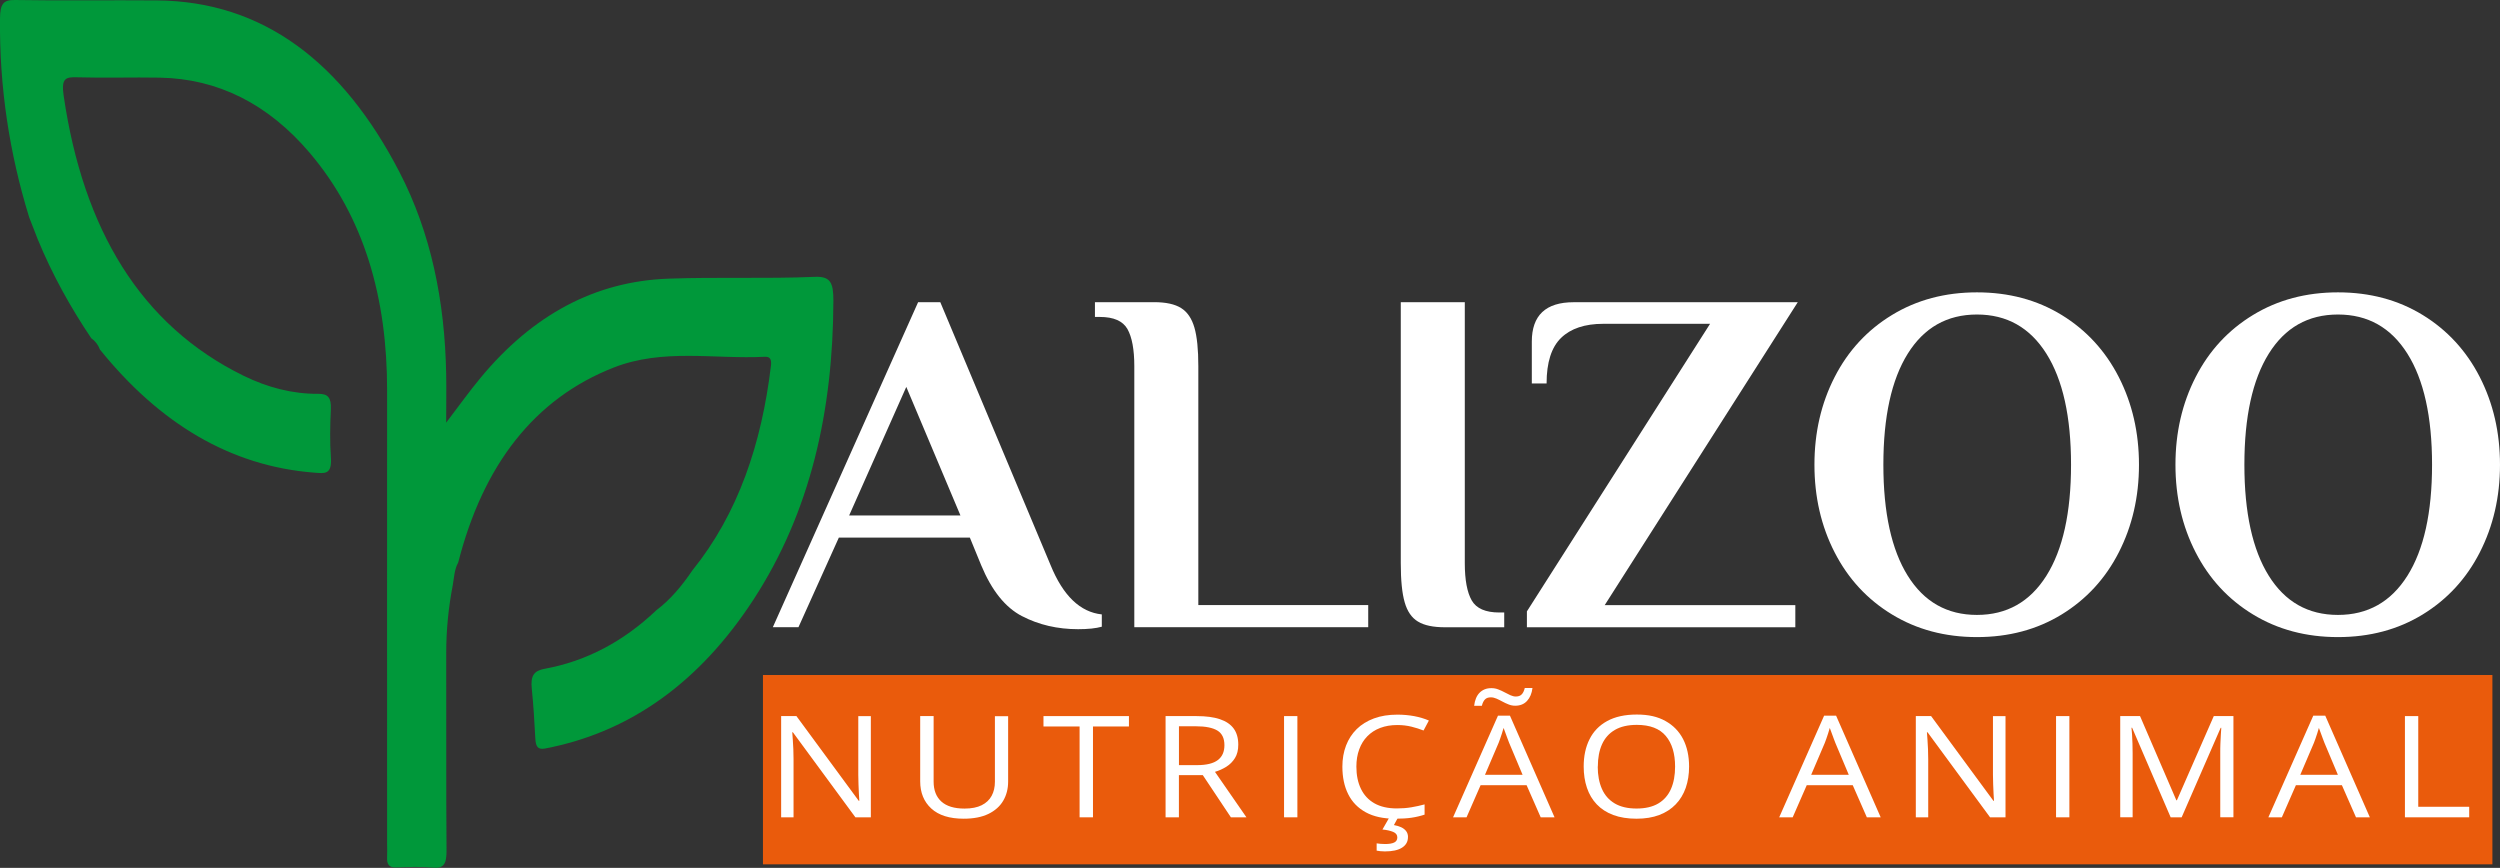 <?xml version="1.0" encoding="UTF-8"?>
<svg id="Camada_1" data-name="Camada 1" xmlns="http://www.w3.org/2000/svg" viewBox="0 0 483.84 167.96">
  <rect x="0" y="0" width="483.84" height="167.96" fill="#333333" stroke="none"/>
  <defs>
    <style>
      .cls-1 {
        fill: #fff;
      }

      .cls-2 {
        fill: #ea5b0c;
      }

      .cls-3 {
        fill: #00983a;
      }
    </style>
  </defs>
  <path class="cls-3" d="M17.69,65.5c-4-5.94-7.53-12.27-10.38-19.17-.55-1.42-1.11-2.85-1.66-4.27C1.82,29.67-.13,16.89,0,3.59.03.81.6-.04,2.88,0c9.15.16,18.31,0,27.47.08,20.65.16,36,12.05,46.96,33.22,6.13,11.83,8.78,25.05,9.04,39.04.06,2.95,0,5.91,0,9.46,2.4-3.15,4.44-6,6.63-8.65,10.13-12.23,22.18-18.71,36.4-19.22,9.44-.34,18.88.05,28.31-.35,3.03-.13,3.61,1.13,3.6,4.62-.06,21.38-4.47,40.93-15.41,57.76-10.44,16.06-23.89,25.74-40.36,28.9-1.47.28-1.84-.39-1.92-2.02-.16-3.18-.36-6.37-.68-9.53-.26-2.51.38-3.49,2.51-3.88,7.95-1.45,15.18-5.22,21.59-11.32,2.71-2.04,4.96-4.73,6.99-7.73,8.85-10.97,13.39-24.49,15.2-39.63.15-1.25-.21-1.75-1.2-1.7-9.77.5-19.69-1.67-29.28,2.1-15.3,6.02-25.21,18.79-30.05,37.72-.73,1.3-.79,2.84-1.04,4.31-.85,4.39-1.29,8.82-1.28,13.34.04,12.67-.04,25.34.06,38.01.02,2.61-.48,3.61-2.68,3.39-2.37-.24-4.77-.11-7.15-.04-1.22.03-1.77-.51-1.67-2.06.05-.82,0-1.66,0-2.49,0-29.25-.02-58.5,0-87.76.02-17.87-4.4-33.53-14.98-45.99-8.08-9.51-17.81-14.34-28.97-14.55-5.34-.1-10.68.09-16.02-.07-2.23-.07-3.13.15-2.63,3.57,3.79,25.86,14.87,44.39,34.79,54.18,4.63,2.27,9.49,3.55,14.49,3.51,1.87-.01,2.54.71,2.43,3.06-.14,3.07-.21,6.17.01,9.23.25,3.43-1.25,3.11-3.16,2.97-16.35-1.25-30.04-9.59-41.54-23.83-.36-.96-.93-1.66-1.66-2.18Z"/>
  <path class="cls-1" d="M197.8,119.25c-3.24-1.68-5.88-4.97-7.91-9.87l-2.19-5.34h-25.35l-7.82,17.35h-4.96l28.12-62.91h4.29l21.35,50.9c2.41,5.91,5.72,9.09,9.91,9.53v2.38c-1.14.32-2.67.48-4.58.48-4,0-7.62-.84-10.87-2.53ZM164.34,99.76h21.54l-10.48-24.88-11.06,24.88Z"/>
  <path class="cls-1" d="M219.53,70.88c0-3.24-.45-5.64-1.33-7.2-.89-1.56-2.67-2.34-5.34-2.34h-.95v-2.86h11.44c2.29,0,4.03.38,5.24,1.14,1.21.76,2.06,2.02,2.57,3.77.51,1.75.76,4.24.76,7.48v46.23h32.88v4.29h-45.27v-50.52Z"/>
  <path class="cls-1" d="M274.43,120.3c-1.21-.73-2.07-1.97-2.57-3.72-.51-1.75-.76-4.27-.76-7.58v-50.52h12.39v50.52c0,3.24.45,5.64,1.34,7.2.89,1.56,2.67,2.34,5.34,2.34h.95v2.86h-11.44c-2.29,0-4.04-.36-5.24-1.1Z"/>
  <path class="cls-1" d="M295.5,118.34l35.46-55.67h-20.68c-3.56,0-6.28.91-8.15,2.72-1.87,1.81-2.81,4.75-2.81,8.82h-2.86v-8.1c0-5.08,2.7-7.62,8.1-7.62h43.37l-37.36,58.62h36.89v4.29h-51.95v-3.05Z"/>
  <path class="cls-1" d="M366.17,118.92c-4.8-2.92-8.5-6.93-11.1-12.01-2.61-5.08-3.91-10.74-3.91-16.97s1.3-11.88,3.91-16.97c2.6-5.08,6.3-9.09,11.1-12.01,4.79-2.92,10.28-4.38,16.44-4.38s11.63,1.46,16.4,4.38c4.76,2.92,8.45,6.93,11.05,12.01,2.6,5.09,3.91,10.74,3.91,16.97s-1.31,11.88-3.91,16.97c-2.6,5.09-6.29,9.09-11.05,12.01-4.77,2.92-10.23,4.38-16.4,4.38s-11.65-1.46-16.44-4.38ZM396.05,111.43c3.18-5.05,4.77-12.22,4.77-21.49s-1.59-16.44-4.77-21.49c-3.18-5.05-7.66-7.58-13.44-7.58s-10.24,2.53-13.39,7.58c-3.15,5.05-4.72,12.22-4.72,21.49s1.57,16.44,4.72,21.49c3.15,5.05,7.61,7.58,13.39,7.58s10.26-2.53,13.44-7.58Z"/>
  <path class="cls-1" d="M436.04,118.92c-4.8-2.92-8.5-6.93-11.1-12.01-2.61-5.08-3.91-10.74-3.91-16.97s1.3-11.88,3.91-16.97c2.6-5.08,6.3-9.09,11.1-12.01,4.79-2.92,10.28-4.38,16.44-4.38s11.63,1.46,16.4,4.38c4.76,2.92,8.45,6.93,11.05,12.01,2.6,5.09,3.91,10.74,3.91,16.97s-1.31,11.88-3.91,16.97c-2.6,5.09-6.29,9.09-11.05,12.01-4.77,2.92-10.23,4.38-16.4,4.38s-11.65-1.46-16.44-4.38ZM465.92,111.43c3.18-5.05,4.77-12.22,4.77-21.49s-1.59-16.44-4.77-21.49c-3.18-5.05-7.66-7.58-13.44-7.58s-10.24,2.53-13.39,7.58c-3.15,5.05-4.72,12.22-4.72,21.49s1.57,16.44,4.72,21.49c3.15,5.05,7.61,7.58,13.39,7.58s10.26-2.53,13.44-7.58Z"/>
  <rect class="cls-2" x="147.66" y="130.64" width="334.71" height="36.64"/>
  <g>
    <path class="cls-1" d="M168.53,158.18h-2.98l-12.1-16.46h-.12c.03.44.07.94.11,1.5.04.56.07,1.15.1,1.78.03.63.04,1.27.04,1.92v11.26h-2.4v-19.59h2.96l12.06,16.4h.11c-.02-.31-.05-.76-.08-1.33s-.06-1.2-.08-1.86c-.02-.66-.04-1.28-.04-1.85v-11.35h2.43v19.59Z"/>
    <path class="cls-1" d="M195.11,138.59v12.68c0,1.39-.32,2.62-.95,3.7-.63,1.08-1.59,1.93-2.86,2.55-1.28.62-2.87.93-4.8.93-2.74,0-4.83-.66-6.26-1.97-1.43-1.31-2.15-3.07-2.15-5.27v-12.62h2.6v12.69c0,1.66.5,2.94,1.5,3.85,1,.9,2.49,1.36,4.47,1.36,1.36,0,2.47-.22,3.33-.65.86-.43,1.51-1.04,1.93-1.82.42-.78.63-1.68.63-2.71v-12.7h2.57Z"/>
    <path class="cls-1" d="M211.54,158.18h-2.6v-17.58h-6.99v-2.01h16.54v2.01h-6.96v17.58Z"/>
    <path class="cls-1" d="M231.58,138.59c1.82,0,3.33.2,4.52.6,1.19.4,2.08,1.01,2.67,1.82s.88,1.85.88,3.11c0,1.04-.21,1.9-.64,2.59s-.98,1.25-1.67,1.68c-.69.43-1.42.76-2.2.99l6.09,8.8h-3.01l-5.44-8.17h-4.62v8.17h-2.58v-19.59h6ZM231.43,140.56h-3.26v7.52h3.52c1.81,0,3.15-.33,4-.98.86-.65,1.28-1.61,1.28-2.88,0-1.33-.45-2.27-1.36-2.83-.91-.55-2.3-.83-4.18-.83Z"/>
    <path class="cls-1" d="M248.51,158.18v-19.59h2.58v19.59h-2.58Z"/>
    <path class="cls-1" d="M270.42,140.32c-1.23,0-2.32.19-3.3.56-.98.37-1.8.91-2.49,1.61-.69.7-1.21,1.55-1.57,2.54-.37.99-.55,2.11-.55,3.35,0,1.64.29,3.07.88,4.28.58,1.21,1.45,2.15,2.61,2.81,1.16.66,2.61.99,4.35.99.99,0,1.92-.07,2.8-.22.88-.15,1.73-.33,2.56-.56v1.98c-.81.27-1.66.47-2.55.6-.89.13-1.95.19-3.17.19-2.26,0-4.14-.41-5.66-1.24-1.51-.83-2.65-1.99-3.4-3.5-.76-1.51-1.13-3.29-1.13-5.35,0-1.48.24-2.84.71-4.07.47-1.23,1.16-2.29,2.06-3.18s2.02-1.58,3.34-2.07c1.32-.49,2.84-.73,4.55-.73,1.13,0,2.21.1,3.25.29,1.04.2,1.98.48,2.83.85l-1.03,1.93c-.71-.28-1.49-.53-2.33-.74-.85-.21-1.76-.32-2.74-.32ZM272.49,162.02c0,.87-.38,1.54-1.14,2.03-.76.49-1.87.73-3.34.73-.31,0-.61-.02-.9-.05s-.51-.07-.68-.1v-1.41c.19.04.44.07.74.09.31.03.61.04.91.04.76,0,1.34-.1,1.74-.29.41-.2.61-.53.61-.99,0-.49-.27-.85-.81-1.07s-1.23-.38-2.07-.46l1.35-2.36h1.69l-.82,1.5c.51.09.97.23,1.38.41.41.19.74.44.98.75s.37.7.37,1.17Z"/>
    <path class="cls-1" d="M298.18,158.18l-2.73-6.22h-8.9l-2.72,6.22h-2.61l8.69-19.67h2.32l8.63,19.67h-2.67ZM285.3,136.6c.06-.54.18-1.02.35-1.44.17-.42.4-.78.68-1.07s.62-.52,1.01-.68.82-.23,1.3-.23.91.08,1.34.25c.43.16.83.35,1.22.56.39.21.76.4,1.12.56s.71.25,1.04.25c.49,0,.86-.13,1.13-.4.27-.26.47-.68.61-1.25h1.49c-.13,1.05-.48,1.88-1.05,2.5-.57.62-1.33.93-2.29.93-.45,0-.88-.08-1.29-.25-.41-.16-.82-.35-1.2-.56-.39-.21-.76-.4-1.13-.56-.37-.16-.73-.25-1.09-.25-.5,0-.88.13-1.14.4-.26.26-.47.67-.61,1.24h-1.49ZM294.67,149.94l-2.6-6.18c-.06-.16-.16-.43-.3-.79s-.28-.75-.42-1.14c-.14-.39-.26-.71-.35-.95-.1.37-.21.73-.33,1.09-.12.36-.23.7-.34,1.01-.11.31-.21.57-.29.79l-2.64,6.18h7.26Z"/>
    <path class="cls-1" d="M326.9,148.36c0,1.51-.22,2.88-.65,4.12-.44,1.24-1.08,2.3-1.94,3.19s-1.91,1.58-3.18,2.06-2.73.72-4.41.72-3.22-.24-4.5-.72-2.34-1.17-3.19-2.06c-.85-.89-1.48-1.96-1.9-3.2-.42-1.24-.63-2.62-.63-4.13,0-2,.37-3.76,1.13-5.27.75-1.51,1.88-2.68,3.41-3.52,1.53-.84,3.44-1.26,5.73-1.26s4.05.41,5.55,1.25c1.5.83,2.64,2,3.42,3.5.77,1.51,1.16,3.28,1.16,5.33ZM309.22,148.36c0,1.66.27,3.1.81,4.32.54,1.22,1.36,2.15,2.47,2.81,1.11.66,2.52.99,4.23.99s3.13-.33,4.23-.99c1.1-.66,1.91-1.6,2.44-2.81s.79-2.65.79-4.32c0-2.53-.6-4.51-1.8-5.93-1.2-1.43-3.07-2.14-5.61-2.14-1.72,0-3.14.33-4.25.98-1.11.65-1.94,1.58-2.48,2.78-.54,1.2-.81,2.64-.81,4.31Z"/>
    <path class="cls-1" d="M361.3,158.18l-2.73-6.22h-8.9l-2.72,6.22h-2.61l8.69-19.67h2.32l8.63,19.67h-2.67ZM357.8,149.94l-2.6-6.18c-.06-.16-.16-.43-.3-.79s-.28-.75-.42-1.14c-.14-.39-.26-.71-.35-.95-.1.37-.21.73-.33,1.09-.12.36-.23.7-.34,1.01-.11.31-.21.57-.29.79l-2.64,6.18h7.26Z"/>
    <path class="cls-1" d="M388.13,158.18h-2.98l-12.1-16.46h-.12c.03.44.06.94.11,1.5.04.56.07,1.15.1,1.78.03.63.04,1.27.04,1.92v11.26h-2.4v-19.59h2.96l12.06,16.4h.11c-.02-.31-.04-.76-.08-1.33-.03-.58-.06-1.2-.08-1.86-.02-.66-.04-1.28-.04-1.85v-11.35h2.43v19.59Z"/>
    <path class="cls-1" d="M397.92,158.18v-19.59h2.58v19.59h-2.58Z"/>
    <path class="cls-1" d="M420.1,158.18l-7.46-17.34h-.12c.04.37.08.82.11,1.34s.05,1.1.08,1.72c.02.62.03,1.25.03,1.89v12.38h-2.4v-19.59h3.83l7.03,16.3h.11l7.14-16.3h3.8v19.59h-2.55v-12.54c0-.58,0-1.16.03-1.75s.05-1.14.08-1.66.06-.98.09-1.36h-.12l-7.55,17.32h-2.11Z"/>
    <path class="cls-1" d="M455.97,158.18l-2.73-6.22h-8.9l-2.72,6.22h-2.61l8.69-19.67h2.32l8.63,19.67h-2.67ZM452.46,149.94l-2.6-6.18c-.06-.16-.16-.43-.3-.79s-.28-.75-.42-1.14c-.14-.39-.26-.71-.35-.95-.1.37-.21.73-.33,1.09-.12.36-.23.7-.34,1.01-.11.31-.21.57-.29.79l-2.64,6.18h7.26Z"/>
    <path class="cls-1" d="M465.44,158.18v-19.59h2.58v17.55h9.86v2.04h-12.44Z"/>
  </g>
</svg>